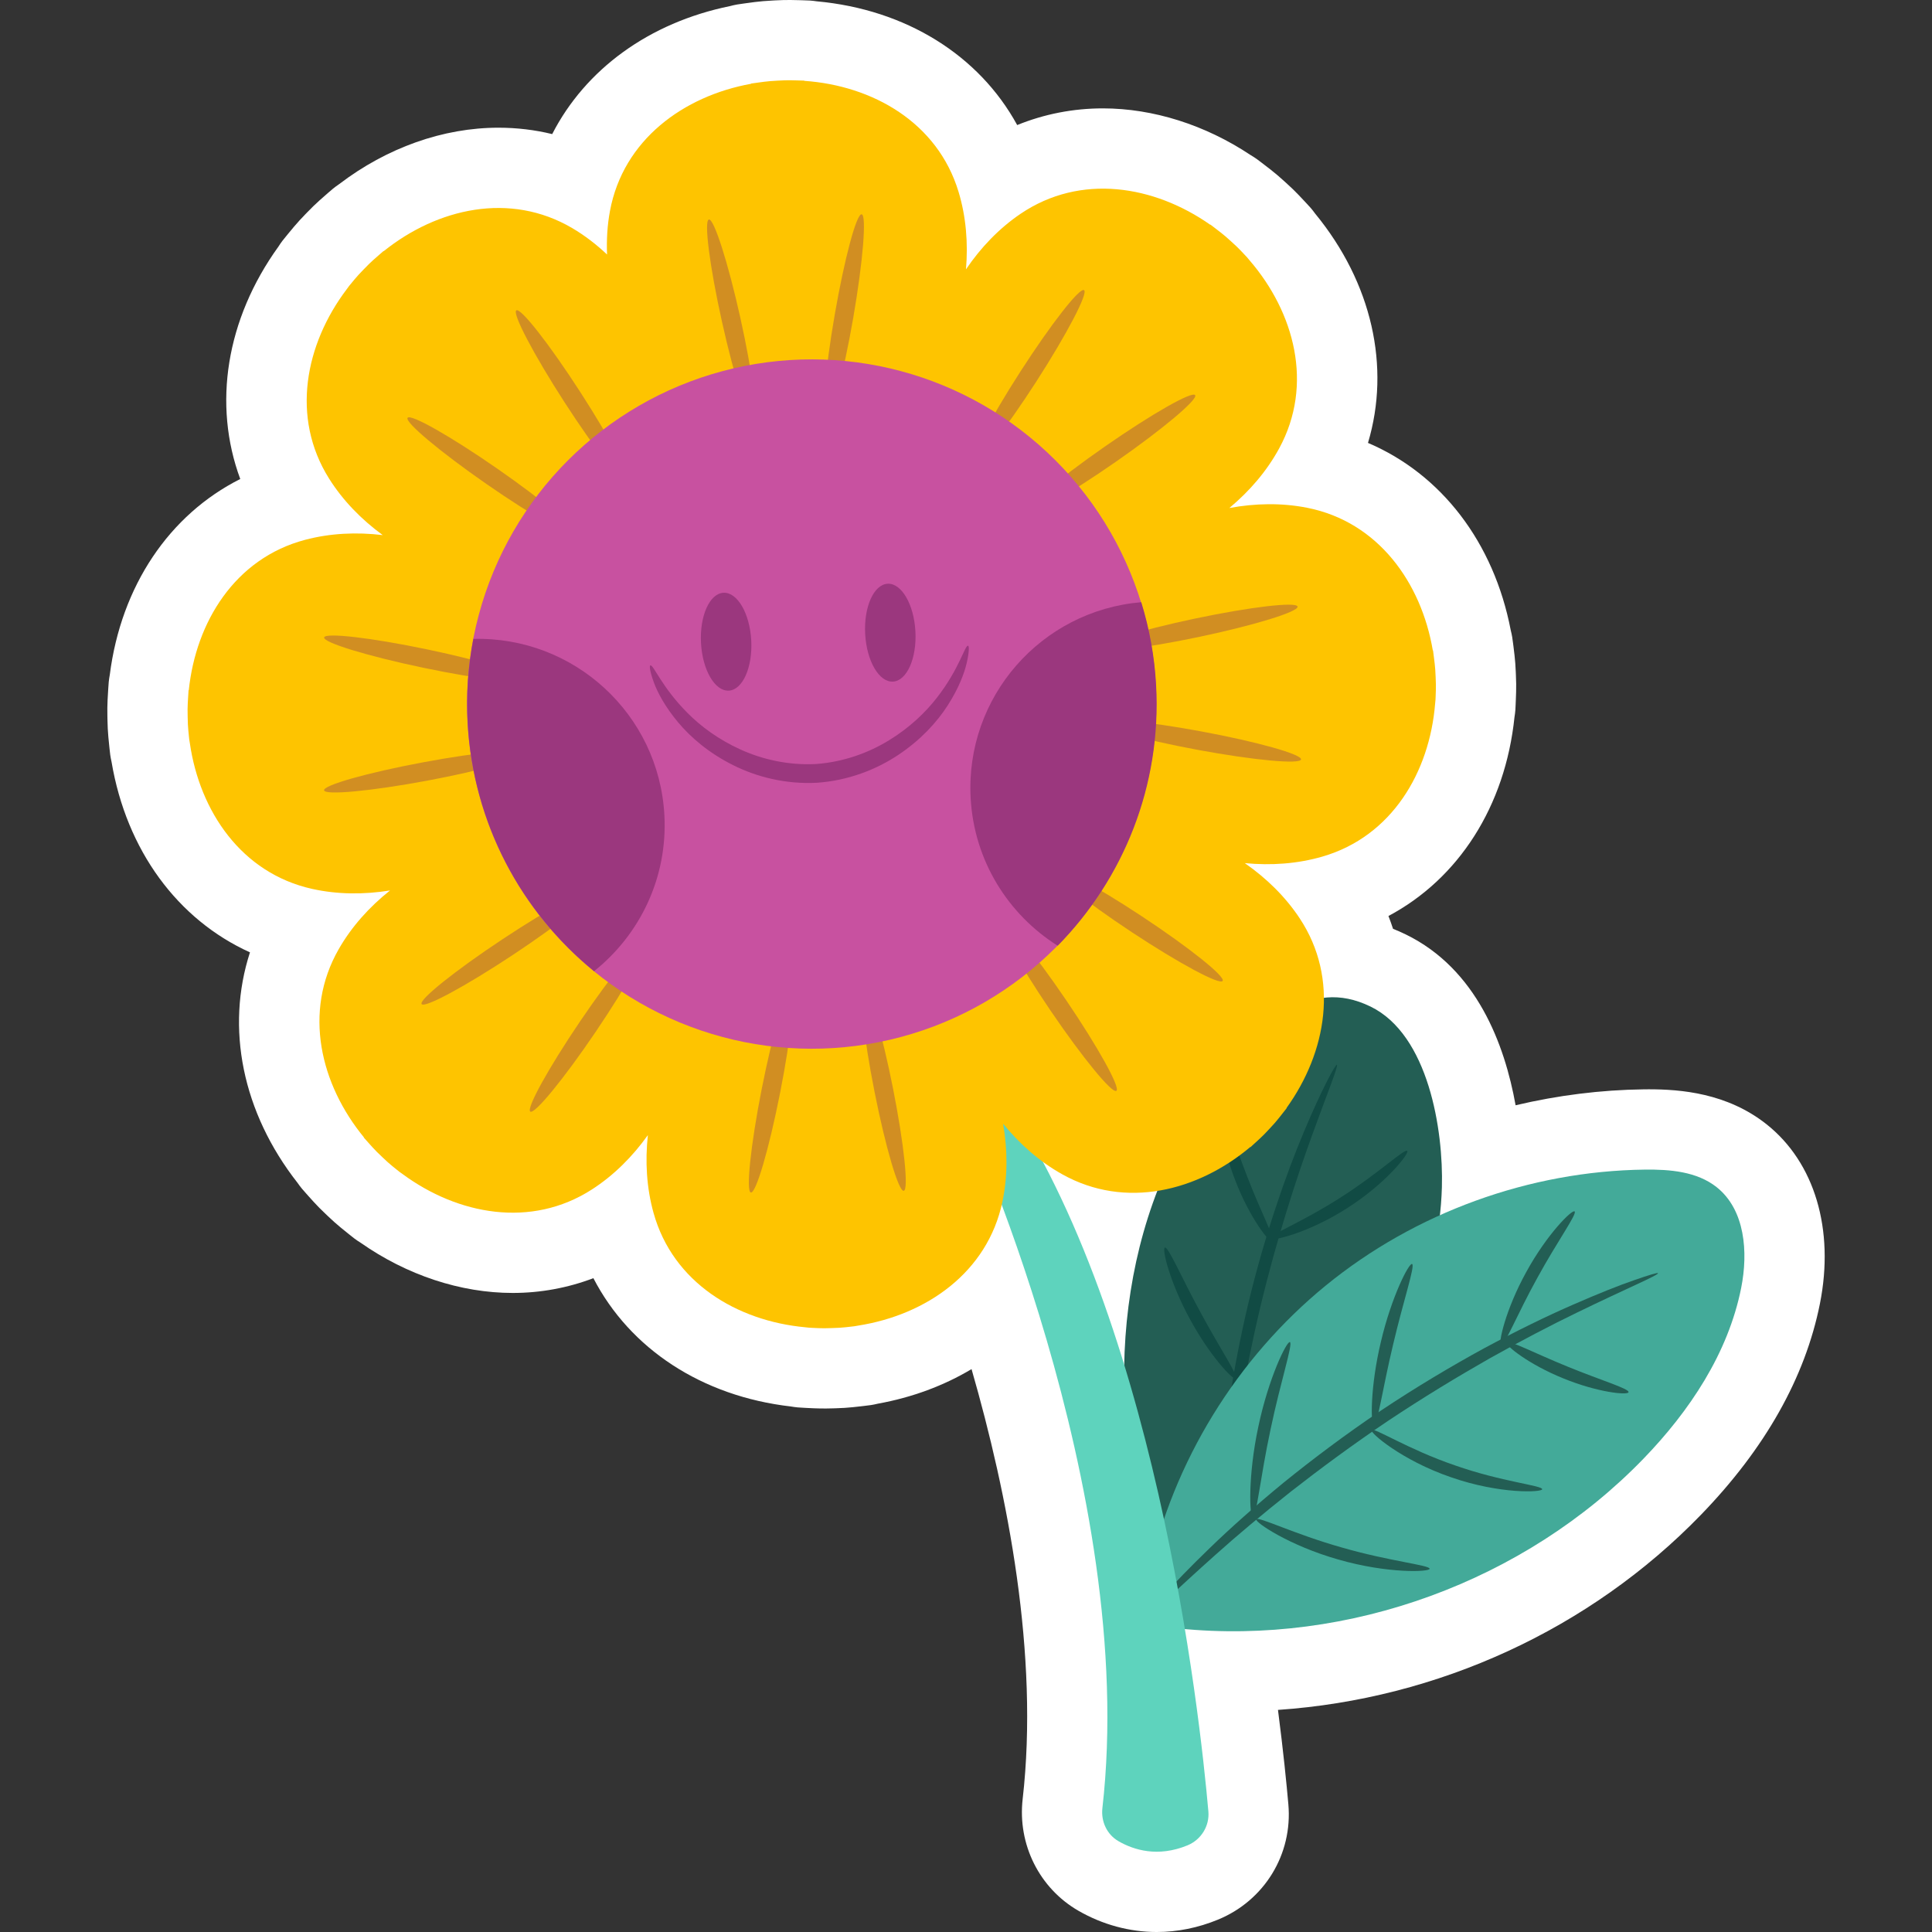 <?xml version="1.0" encoding="UTF-8"?>
<!-- Generator: Adobe Illustrator 24.3.0, SVG Export Plug-In . SVG Version: 6.00 Build 0)  -->
<svg xmlns="http://www.w3.org/2000/svg" xmlns:xlink="http://www.w3.org/1999/xlink" version="1.1" id="Capa_1" x="0px" y="0px" viewBox="0 0 512 512" style="enable-background:new 0 0 512 512;" xml:space="preserve" width="512" height="512">
<rect x="0" y="0" width="512" height="512" fill="#333333" stroke="none"/>
<style type="text/css">
	.st0{fill:#FFFFFF;}
	.st1{fill:#235E54;}
	.st2{fill:#114B44;}
	.st3{fill:#43AA99;}
	.st4{fill:#5ED3BD;}
	.st5{fill:#FEC400;}
	.st6{fill:#D18E22;}
	.st7{fill:#C851A0;}
	.st8{fill:#9B377E;}
</style>
<g>
	<path class="st0" d="M468.139,297.934c-10.468-8.296-22.803-9.258-31.169-9.258l-1.39,0.011   c-11.313,0.141-22.737,1.573-33.931,4.219c-2.884-16.127-10.316-36.119-29.117-45.277c-1.116-0.543-2.238-1.039-3.366-1.488   c-0.371-1.141-0.776-2.274-1.213-3.393c18.585-9.878,30.953-29.069,33.402-52.712c0.108-0.626,0.186-1.26,0.235-1.903   c0.039-0.483,0.057-0.989,0.074-1.519l0.046-1.109c0.066-1.446,0.105-2.892,0.091-4.291c-0.008-0.773-0.036-1.543-0.072-2.319   l-0.036-0.864c-0.033-0.798-0.072-1.593-0.127-2.244c-0.111-1.432-0.272-2.85-0.479-4.454c-0.033-0.271-0.067-0.54-0.108-0.831   c-0.064-0.557-0.139-1.113-0.23-1.665c-0.102-0.612-0.232-1.213-0.385-1.806c-4.479-23.352-18.46-41.413-37.834-49.654   c6.028-20.15,1.075-42.427-14.009-60.779c-0.374-0.524-0.776-1.031-1.202-1.526c-0.349-0.399-0.707-0.787-1.116-1.216   c-0.191-0.208-0.396-0.426-0.651-0.698c-0.986-1.064-1.989-2.111-2.956-3.047c-0.565-0.551-1.144-1.08-1.728-1.609l-0.596-0.54   c-0.59-0.535-1.183-1.069-1.734-1.532c-1.111-0.942-2.255-1.839-3.39-2.698c-0.286-0.224-0.571-0.443-0.773-0.593   c-0.418-0.33-0.839-0.651-1.271-0.959c-0.546-0.388-1.102-0.745-1.67-1.075c-11.994-7.997-25.831-12.385-39.161-12.385   c-7.867,0-15.554,1.51-22.706,4.421c-10.097-18.477-29.446-30.624-53.13-32.792c-0.587-0.092-1.18-0.158-1.781-0.202   c-0.576-0.039-1.158-0.061-1.801-0.069c-0.266-0.011-0.557-0.019-0.942-0.028c-1.449-0.044-3.189-0.064-4.191-0.039   c-0.814,0.014-1.632,0.055-2.446,0.1l-0.623,0.036c-0.837,0.044-1.671,0.092-2.407,0.161c-1.446,0.125-2.884,0.305-4.421,0.527   c-0.316,0.041-0.629,0.086-0.856,0.119c-0.537,0.067-1.072,0.144-1.604,0.235c-0.651,0.116-1.288,0.258-1.914,0.429   c-21.457,4.382-38.33,16.773-47.114,33.92c-4.615-1.128-9.377-1.695-14.258-1.695c-14.643,0-29.568,5.307-42.23,14.975   c-0.538,0.36-1.064,0.748-1.576,1.161c-0.413,0.333-0.817,0.681-1.263,1.08c-0.235,0.202-0.466,0.404-0.693,0.607   c-1.1,0.947-2.18,1.914-3.194,2.889c-0.548,0.527-1.08,1.069-1.609,1.615l-0.637,0.656c-0.549,0.565-1.094,1.13-1.526,1.615   c-0.97,1.064-1.898,2.166-2.936,3.438l-0.709,0.872l0.211-0.266c-0.371,0.44-0.737,0.889-1.086,1.352   c-0.371,0.493-0.718,0.997-1.042,1.51c-13.897,19.288-17.426,41.851-10.122,61.59c-18.79,9.455-31.585,28.349-34.577,51.914   c-0.119,0.621-0.213,1.249-0.277,1.889c-0.055,0.543-0.092,1.086-0.122,1.687c-0.022,0.305-0.042,0.615-0.058,0.931   c-0.1,1.446-0.169,2.889-0.188,4.261c-0.014,0.767-0.003,1.532,0.014,2.296l0.022,1.025c0.014,0.726,0.033,1.451,0.075,2.196   c0.078,1.43,0.208,2.853,0.374,4.394c0.028,0.299,0.061,0.598,0.091,0.867c0.05,0.546,0.108,1.089,0.186,1.631   c0.089,0.626,0.205,1.241,0.346,1.845c3.945,23.449,17.507,41.826,36.687,50.51c-6.49,20.014-2.042,42.407,12.626,61.108   c0.36,0.524,0.745,1.033,1.155,1.532c0.335,0.404,0.687,0.803,1.089,1.244c0.2,0.227,0.407,0.46,0.643,0.72   c0.953,1.078,1.922,2.136,2.911,3.141c0.535,0.543,1.083,1.069,1.637,1.593l0.59,0.562c0.576,0.548,1.158,1.097,1.715,1.587   c1.08,0.959,2.188,1.87,3.432,2.859c0.224,0.183,0.452,0.366,0.643,0.515c0.415,0.343,0.837,0.678,1.266,1   c0.529,0.394,1.072,0.759,1.623,1.097c12.258,8.59,26.499,13.302,40.308,13.302c7.36,0,14.587-1.335,21.371-3.917   c9.673,18.704,28.737,31.294,52.363,34.006c0.585,0.103,1.175,0.186,1.773,0.241c0.571,0.053,1.141,0.086,1.773,0.111   c0.299,0.02,0.61,0.036,0.961,0.05c2.064,0.116,4.269,0.175,6.54,0.094l0.861-0.025c0.781-0.025,1.557-0.053,2.316-0.103   c1.429-0.094,2.85-0.244,4.388-0.426c0.283-0.031,0.565-0.061,0.848-0.1c0.587-0.058,1.175-0.13,1.759-0.222   c0.595-0.094,1.185-0.213,1.764-0.357c9.163-1.654,17.551-4.795,24.87-9.169c9.579,33.222,17.923,75.701,13.546,113.945   c-1.371,12.014,4.432,23.632,14.778,29.596c6.391,3.684,13.565,5.632,20.745,5.632c5.485,0,10.953-1.105,16.252-3.283   c12.308-5.058,19.801-17.33,18.64-30.543c-0.468-5.324-1.327-14.025-2.753-25.033c42.385-2.895,82.707-21.374,112.084-51.695   c17.028-17.579,27.64-36.41,31.54-55.973C486.208,325.834,480.917,308.061,468.139,297.934z"/>
	<path class="st0" d="M401.67,186.481c0.002-0.064,0.007-0.114,0.008-0.179C401.678,186.302,401.674,186.391,401.67,186.481z"/>
	<path class="st0" d="M401.67,186.481c-0.001,0.047-0.005,0.086-0.006,0.132l-0.002,0.037   C401.662,186.647,401.666,186.564,401.67,186.481z"/>
	<g>
		<g>
			<path class="st1" d="M303.517,406.455c-11.291-41.698-6.329-88.762,21.733-122.731c9.777-11.835,21.425-25.028,37.962-16.971     c15.373,7.49,19.326,32.754,18.905,47.852c-0.334,11.987-3.177,23.923-8.009,34.883c-9.768,22.155-33.24,43.236-53.259,56.197"/>
			<g>
				<g>
					<path class="st2" d="M323.125,412.581c0.511,0.021,1.1-7.51,2.574-19.589c1.464-12.079,4.034-28.693,8.33-46.734       c4.325-18.033,9.544-34.014,13.7-45.449c4.147-11.44,7.026-18.424,6.561-18.636c-0.366-0.171-4.009,6.484-8.747,17.786       c-4.744,11.29-10.373,27.32-14.74,45.528c-4.338,18.215-6.565,35.059-7.438,47.274       C322.48,404.985,322.72,412.568,323.125,412.581z"/>
				</g>
				<g>
					<g>
						<path class="st2" d="M308.705,330.617c-0.839,0.255,1.269,9.123,6.613,18.919c5.302,9.819,11.59,16.419,12.261,15.854        c0.749-0.592-4.208-7.913-9.345-17.436C313.047,338.457,309.609,330.311,308.705,330.617z"/>
					</g>
					<g>
						<path class="st2" d="M372.295,347.016c-0.436-0.835-9.752,3.226-21.35,7.851c-11.584,4.658-21.128,8.15-20.867,9.055        c0.238,0.858,10.338-1.248,22.1-5.976C363.954,353.248,372.715,347.8,372.295,347.016z"/>
					</g>
					<g>
						<path class="st2" d="M323.788,294.446c-0.866,0.12-0.213,8.722,3.635,18.539c3.801,9.834,9.137,16.614,9.856,16.116        c0.808-0.514-3.109-7.846-6.764-17.32C326.802,302.329,324.731,294.279,323.788,294.446z"/>
					</g>
					<g>
						<path class="st2" d="M372.934,304.993c-0.71-0.671-7.723,6.057-17.727,12.391c-9.953,6.413-19.005,9.948-18.695,10.874        c0.209,0.83,10.096-1.4,20.481-8.078C367.419,313.564,373.599,305.532,372.934,304.993z"/>
					</g>
				</g>
			</g>
			<path class="st3" d="M304.386,417.189c6.508-29.816,23.367-57.269,47.015-76.558s53.93-30.287,84.445-30.67     c6.679-0.084,13.844,0.496,19.078,4.646c7.562,5.996,8.392,17.243,6.505,26.707c-3.451,17.314-13.674,32.648-25.958,45.328     c-31.41,32.419-78.009,49.457-122.922,44.943"/>
			<g>
				<g>
					<path class="st1" d="M439.378,337.416c-0.082-0.214-2.289,0.442-6.218,1.813c-3.939,1.342-9.537,3.565-16.353,6.552       c-6.828,2.965-14.801,6.854-23.479,11.51c-8.64,4.723-17.962,10.254-27.424,16.56c-9.43,6.353-18.088,12.873-25.742,19.068       c-7.605,6.256-14.234,12.152-19.572,17.34c-5.354,5.168-9.538,9.501-12.278,12.634c-2.762,3.112-4.207,4.903-4.041,5.061       c0.385,0.367,6.866-6.135,17.91-15.972c5.507-4.935,12.244-10.603,19.892-16.678c7.696-6.014,16.331-12.4,25.677-18.697       c9.378-6.25,18.568-11.809,27.056-16.641c8.526-4.764,16.33-8.84,22.989-12.057       C431.093,341.434,439.571,337.912,439.378,337.416z"/>
				</g>
				<g>
					<path class="st1" d="M341.833,355.67c-0.795-0.351-5.636,9.409-8.373,22.475c-2.794,13.054-2.325,23.938-1.456,23.94       c0.962,0.038,1.974-10.533,4.701-23.253C339.368,366.098,342.728,356.025,341.833,355.67z"/>
				</g>
				<g>
					<path class="st1" d="M378.863,415.741c0.05-0.978-10.641-1.986-23.232-5.628c-12.616-3.551-22.23-8.338-22.703-7.481       c-0.466,0.715,8.725,6.983,21.793,10.671C367.767,417.067,378.882,416.594,378.863,415.741z"/>
				</g>
				<g>
					<path class="st1" d="M374.213,334.974c-0.798-0.36-5.432,8.578-8.255,20.589c-2.871,12-2.743,22.066-1.869,22.103       c0.954,0.069,2.296-9.649,5.097-21.338C371.932,344.627,375.097,335.341,374.213,334.974z"/>
				</g>
				<g>
					<path class="st1" d="M408.696,394.656c0.061-0.989-10.718-1.956-23.126-6.321c-12.447-4.25-21.513-10.159-22.078-9.345       c-0.555,0.636,7.997,8.027,20.991,12.479C397.447,396.013,408.739,395.498,408.696,394.656z"/>
				</g>
				<g>
					<path class="st1" d="M417.287,321.037c-0.644-0.586-7.305,5.996-12.801,16.042c-5.544,10.019-7.538,19.168-6.699,19.399       c0.916,0.292,4.244-8.123,9.605-17.8C412.697,328.969,418.024,321.654,417.287,321.037z"/>
				</g>
				<g>
					<path class="st1" d="M431.578,368.943c0.19-0.934-7.272-3.128-16.061-6.741c-8.809-3.563-15.678-7.212-16.195-6.412       c-0.5,0.723,5.796,5.778,14.942,9.483C423.394,369.02,431.43,369.809,431.578,368.943z"/>
				</g>
			</g>
			<path class="st4" d="M255.324,294.345c0,0,46.494,100.334,36.821,184.84c-0.403,3.518,1.204,6.983,4.271,8.752     c4.063,2.343,10.435,4.328,18.281,1.101c3.608-1.484,5.875-5.116,5.534-9.001c-2.268-25.855-14.101-134.222-57.005-193.499"/>
		</g>
		<g>
			<g>
				<path class="st5" d="M380.01,174.251c-0.038-0.281-0.065-0.562-0.108-0.842c-0.051-0.349-0.076-0.703-0.134-1.05l-0.06,0.002      c-3.029-17.898-14.437-34.058-33.27-37.79c-6.762-1.34-13.763-1.213-20.646,0.057c5.374-4.485,9.943-9.791,13.231-15.85      c9.157-16.875,4.009-35.974-7.829-49.736l0,0c-0.231-0.267-0.447-0.556-0.683-0.818c-0.188-0.211-0.387-0.412-0.579-0.62      c-0.718-0.775-1.444-1.54-2.205-2.276c-0.477-0.465-0.974-0.905-1.466-1.353c-0.494-0.446-0.982-0.898-1.491-1.327      c-0.807-0.685-1.639-1.332-2.482-1.971c-0.226-0.17-0.445-0.349-0.674-0.516c-0.284-0.209-0.553-0.44-0.842-0.643l-0.04,0.044      c-14.857-10.429-34.371-13.677-50.264-2.908c-5.707,3.867-10.539,8.935-14.474,14.723c0.588-6.975,0.027-13.954-1.97-20.552      c-5.562-18.376-22.765-28.142-40.874-29.399l-0.003-0.06c-0.352-0.023-0.706-0.014-1.059-0.03      c-0.283-0.015-0.565-0.014-0.848-0.024c-1.056-0.035-2.111-0.056-3.169-0.032c-0.666,0.012-1.329,0.057-1.994,0.092      c-0.665,0.038-1.328,0.067-1.991,0.127c-1.054,0.092-2.1,0.229-3.146,0.379c-0.28,0.041-0.561,0.072-0.841,0.117      c-0.349,0.055-0.702,0.084-1.049,0.146l0.003,0.06c-17.862,3.234-33.891,14.827-37.406,33.702      c-0.708,3.799-0.927,7.668-0.772,11.545c-2.823-2.661-5.888-5.034-9.219-6.993c-16.549-9.732-35.815-5.244-49.976,6.113      l-0.043-0.041c-0.274,0.221-0.528,0.469-0.799,0.696c-0.218,0.181-0.425,0.373-0.64,0.557c-0.8,0.691-1.589,1.391-2.351,2.126      c-0.481,0.46-0.938,0.942-1.403,1.419c-0.463,0.479-0.931,0.95-1.377,1.444c-0.712,0.783-1.388,1.593-2.055,2.412      c-0.178,0.22-0.364,0.433-0.538,0.656c-0.219,0.277-0.416,0.58-0.629,0.861l0,0c-10.934,14.49-14.852,33.88-4.635,50.135      c3.668,5.836,8.567,10.84,14.217,14.972c-6.951-0.828-13.945-0.507-20.608,1.262c-18.556,4.927-28.909,21.784-30.788,39.839      l-0.06,0.001c-0.036,0.351-0.038,0.705-0.067,1.057c-0.024,0.282-0.033,0.565-0.053,0.847c-0.071,1.054-0.128,2.108-0.141,3.166      c-0.01,0.666,0.011,1.33,0.023,1.996c0.015,0.665,0.021,1.33,0.059,1.995c0.056,1.057,0.157,2.107,0.271,3.157      c0.032,0.281,0.052,0.563,0.088,0.844c0.043,0.35,0.12,0.703,0.17,1.052l0,0c2.617,17.963,13.653,34.381,32.395,38.543      c6.73,1.494,13.732,1.528,20.643,0.416c-5.476,4.361-10.165,9.561-13.591,15.543c-9.542,16.66-4.833,35.873,6.686,49.903      l-0.041,0.043c0.225,0.272,0.475,0.523,0.705,0.791c0.183,0.216,0.378,0.421,0.565,0.633c0.7,0.792,1.409,1.573,2.152,2.326      c0.466,0.475,0.953,0.927,1.435,1.386c0.484,0.457,0.961,0.92,1.46,1.361c0.791,0.703,1.608,1.37,2.436,2.027      c0.222,0.176,0.437,0.359,0.662,0.531c0.279,0.216,0.584,0.409,0.868,0.619l0,0c14.614,10.768,34.048,14.462,50.185,4.06      c5.794-3.735,10.741-8.691,14.808-14.388c-0.749,6.96-0.347,13.951,1.498,20.592c5.139,18.498,22.113,28.657,40.189,30.329l0,0      c0.351,0.032,0.708,0.089,1.06,0.114c0.282,0.021,0.565,0.027,0.848,0.044c1.055,0.059,2.109,0.104,3.167,0.105      c0.666,0.003,1.33-0.026,1.995-0.046c0.665-0.023,1.33-0.036,1.994-0.082c1.056-0.068,2.105-0.181,3.154-0.307      c0.281-0.035,0.563-0.059,0.843-0.098c0.35-0.047,0.702-0.128,1.05-0.182l0,0c17.932-2.823,34.222-14.046,38.169-32.835      c1.417-6.746,1.371-13.748,0.179-20.646c4.423,5.425,9.677,10.054,15.697,13.411c16.768,9.35,35.926,4.421,49.823-7.258      l0.043,0.041c0.27-0.228,0.517-0.481,0.783-0.714c0.213-0.186,0.416-0.383,0.627-0.572c0.784-0.709,1.557-1.427,2.301-2.179      c0.47-0.471,0.916-0.964,1.37-1.451c0.452-0.489,0.909-0.971,1.344-1.475c0.694-0.799,1.351-1.624,2-2.458      c0.173-0.224,0.354-0.442,0.523-0.668c0.212-0.282,0.446-0.548,0.653-0.834l-0.044-0.041      c10.599-14.737,14.071-34.211,3.484-50.228c-3.801-5.751-8.813-10.64-14.556-14.642c6.968,0.669,13.953,0.187,20.573-1.734      c18.438-5.351,28.402-22.44,29.866-40.534l0,0c0.027-0.352,0.082-0.709,0.102-1.061c0.018-0.282,0.021-0.565,0.034-0.848      c0.047-1.055,0.08-2.11,0.069-3.168c-0.005-0.666-0.041-1.329-0.069-1.994c-0.03-0.665-0.051-1.329-0.104-1.993      C380.272,176.347,380.148,175.299,380.01,174.251z M285.26,215.778l-17.676,19.416l-18.029,19.088      c0.142,3.474,0.583,7.011,1.256,10.546c-2.227-2.828-4.606-5.482-7.134-7.868l-26.234,1.08l-26.25,0.598      c-2.371,2.543-4.575,5.344-6.617,8.308c0.445-3.571,0.661-7.129,0.58-10.605l-19.212-17.897l-18.88-18.247      c-3.475,0.101-7.017,0.503-10.56,1.135c2.853-2.194,5.535-4.543,7.95-7.044l-0.779-26.245l-0.297-26.255      c-2.515-2.4-5.291-4.636-8.231-6.711c3.566,0.486,7.121,0.742,10.597,0.701l18.116-19.006l18.462-18.67      c-0.024-1.328-0.089-2.666-0.191-4.01c0.948,0.959,1.914,1.886,2.901,2.775l26.203-1.682l26.229-1.2      c2.312-2.596,4.452-5.447,6.424-8.458c-0.363,3.581-0.497,7.143-0.336,10.616l19.618,17.452l19.294,17.809      c3.472-0.181,7.003-0.664,10.531-1.377c-2.802,2.259-5.429,4.668-7.786,7.224l1.381,26.221l0.899,26.241      c2.57,2.342,5.396,4.514,8.383,6.521C292.294,215.832,288.734,215.658,285.26,215.778z"/>
			</g>
		</g>
		<g>
			<g>
				<g>
					<path class="st6" d="M199.673,111.311c1.341-0.298-0.216-12.435-3.479-27.109c-3.263-14.673-6.995-26.327-8.336-26.029       c-1.342,0.298,0.216,12.436,3.479,27.109C194.599,99.956,198.331,111.609,199.673,111.311z"/>
				</g>
				<g>
					<path class="st6" d="M218.981,110.821c1.354,0.235,4.549-11.67,7.136-26.59c2.587-14.919,3.587-27.205,2.234-27.439       c-1.354-0.235-4.549,11.67-7.136,26.589C218.627,98.301,217.627,110.587,218.981,110.821z"/>
				</g>
			</g>
			<g>
				<g>
					<path class="st6" d="M257.798,122.651c1.155,0.744,8.691-8.897,16.833-21.533c8.141-12.636,13.805-23.484,12.65-24.228       c-1.155-0.744-8.691,8.897-16.833,21.533C262.306,111.059,256.642,121.907,257.798,122.651z"/>
				</g>
				<g>
					<path class="st6" d="M271.72,136.038c0.785,1.128,11.497-4.969,23.926-13.619c12.429-8.649,21.868-16.575,21.084-17.703       c-0.785-1.128-11.497,4.969-23.926,13.619C280.375,126.984,270.935,134.91,271.72,136.038z"/>
				</g>
			</g>
			<g>
				<g>
					<path class="st6" d="M290.598,171.959c0.283,1.345,12.437-0.074,27.148-3.168c14.71-3.094,26.406-6.693,26.123-8.038       c-0.283-1.344-12.437,0.074-27.147,3.168C302.011,167.016,290.315,170.614,290.598,171.959z"/>
				</g>
				<g>
					<path class="st6" d="M290.866,191.271c-0.25,1.351,11.617,4.682,26.506,7.441c14.889,2.758,27.161,3.899,27.412,2.548       c0.25-1.351-11.617-4.682-26.506-7.441C303.389,191.061,291.116,189.92,290.866,191.271z"/>
				</g>
			</g>
			<g>
				<g>
					<path class="st6" d="M278.592,229.95c-0.758,1.146,8.796,8.793,21.339,17.079c12.542,8.285,23.324,14.073,24.081,12.926       s-8.796-8.793-21.338-17.078C290.131,234.591,279.35,228.803,278.592,229.95z"/>
				</g>
				<g>
					<path class="st6" d="M265.047,243.718c-1.137,0.772,4.837,11.553,13.343,24.081c8.506,12.527,16.323,22.057,17.46,21.285       s-4.837-11.553-13.343-24.081C274.001,252.476,266.183,242.946,265.047,243.718z"/>
				</g>
			</g>
			<g>
				<g>
					<path class="st6" d="M228.911,262.182c-1.348,0.268-0.069,12.438,2.856,27.182c2.925,14.745,6.39,26.481,7.738,26.213       c1.348-0.267,0.069-12.437-2.857-27.181C233.723,273.651,230.259,261.915,228.911,262.182z"/>
				</g>
				<g>
					<path class="st6" d="M209.597,262.229c-1.348-0.266-4.815,11.562-7.744,26.419c-2.929,14.856-4.21,27.115-2.862,27.381       c1.348,0.266,4.816-11.562,7.744-26.418C209.664,274.754,210.945,262.495,209.597,262.229z"/>
				</g>
			</g>
			<g>
				<g>
					<path class="st6" d="M171.062,249.513c-1.138-0.77-8.893,8.695-17.322,21.142s-14.339,23.161-13.202,23.932       c1.138,0.77,8.893-8.695,17.322-21.141S172.199,250.283,171.062,249.513z"/>
				</g>
				<g>
					<path class="st6" d="M157.45,235.81c-0.759-1.146-11.608,4.705-24.232,13.066c-12.624,8.362-22.243,16.069-21.484,17.215       c0.759,1.146,11.608-4.705,24.232-13.066C148.589,244.663,158.208,236.956,157.45,235.81z"/>
				</g>
			</g>
			<g>
				<g>
					<path class="st6" d="M139.401,199.465c-0.252-1.351-12.435-0.211-27.213,2.545c-14.777,2.756-26.552,6.085-26.3,7.437       c0.252,1.351,12.435,0.211,27.213-2.545C127.877,204.146,139.653,200.816,139.401,199.465z"/>
				</g>
				<g>
					<path class="st6" d="M139.576,180.152c0.281-1.345-11.506-4.948-26.329-8.047c-14.822-3.099-27.065-4.521-27.346-3.176       s11.506,4.948,26.328,8.046C127.051,180.075,139.295,181.497,139.576,180.152z"/>
				</g>
			</g>
			<g>
				<g>
					<path class="st6" d="M152.733,141.765c0.783-1.129-8.593-8.993-20.942-17.564s-22.995-14.604-23.778-13.475       c-0.783,1.129,8.592,8.992,20.941,17.563C141.303,136.861,151.95,142.894,152.733,141.765z"/>
				</g>
				<g>
					<path class="st6" d="M166.591,128.311c1.154-0.746-4.571-11.661-12.788-24.381c-8.216-12.719-15.813-22.426-16.967-21.68       c-1.154,0.746,4.571,11.661,12.788,24.38C157.84,119.35,165.437,129.057,166.591,128.311z"/>
				</g>
			</g>
		</g>
		
			<ellipse transform="matrix(0.707 -0.707 0.707 0.707 -68.914 206.785)" class="st7" cx="215.155" cy="186.58" rx="91.357" ry="91.357"/>
		<g>
			<g>
				<path class="st8" d="M199.085,169.691c0.394,7.162-2.267,13.131-5.943,13.333s-6.975-5.44-7.368-12.601      c-0.394-7.162,2.267-13.131,5.943-13.333C195.392,156.888,198.692,162.53,199.085,169.691z"/>
				<path class="st8" d="M242.593,167.3c0.393,7.161-2.267,13.131-5.943,13.333c-3.676,0.202-6.975-5.44-7.368-12.601      c-0.394-7.162,2.267-13.131,5.943-13.333C238.9,154.497,242.199,160.139,242.593,167.3z"/>
			</g>
			<g>
				<path class="st8" d="M256.557,171.128c-0.838-0.25-2.237,6.043-8.28,13.783c-2.978,3.855-7.211,7.925-12.657,11.26      c-5.421,3.341-12.142,5.788-19.393,6.301c-7.258,0.386-14.23-1.214-20.021-3.86c-5.816-2.638-10.519-6.153-13.95-9.612      c-6.952-6.935-9.117-13.006-9.918-12.655c-0.29,0.104-0.087,1.717,0.923,4.458c0.996,2.742,3.022,6.533,6.408,10.582      c3.367,4.053,8.264,8.218,14.57,11.368c6.272,3.155,14.058,5.131,22.297,4.685c8.231-0.574,15.714-3.496,21.549-7.401      c5.869-3.904,10.214-8.642,13.056-13.08c2.86-4.436,4.403-8.448,5.053-11.292C256.855,172.82,256.858,171.195,256.557,171.128z"/>
			</g>
		</g>
		<g>
			<path class="st8" d="M176.067,215.979c-1.472-26.776-23.998-47.35-50.629-46.661c-1.376,7.182-1.92,14.642-1.501,22.274     c1.468,26.713,14.273,50.11,33.488,65.788C169.537,247.743,176.98,232.611,176.067,215.979z"/>
			<path class="st8" d="M306.378,181.566c-0.419-7.632-1.778-14.988-3.933-21.976c-26.547,2.234-46.682,25.152-45.211,51.928     c0.914,16.632,9.971,30.857,23.067,39.109C297.682,232.938,307.846,208.279,306.378,181.566z"/>
		</g>
	</g>
</g>
</svg>
